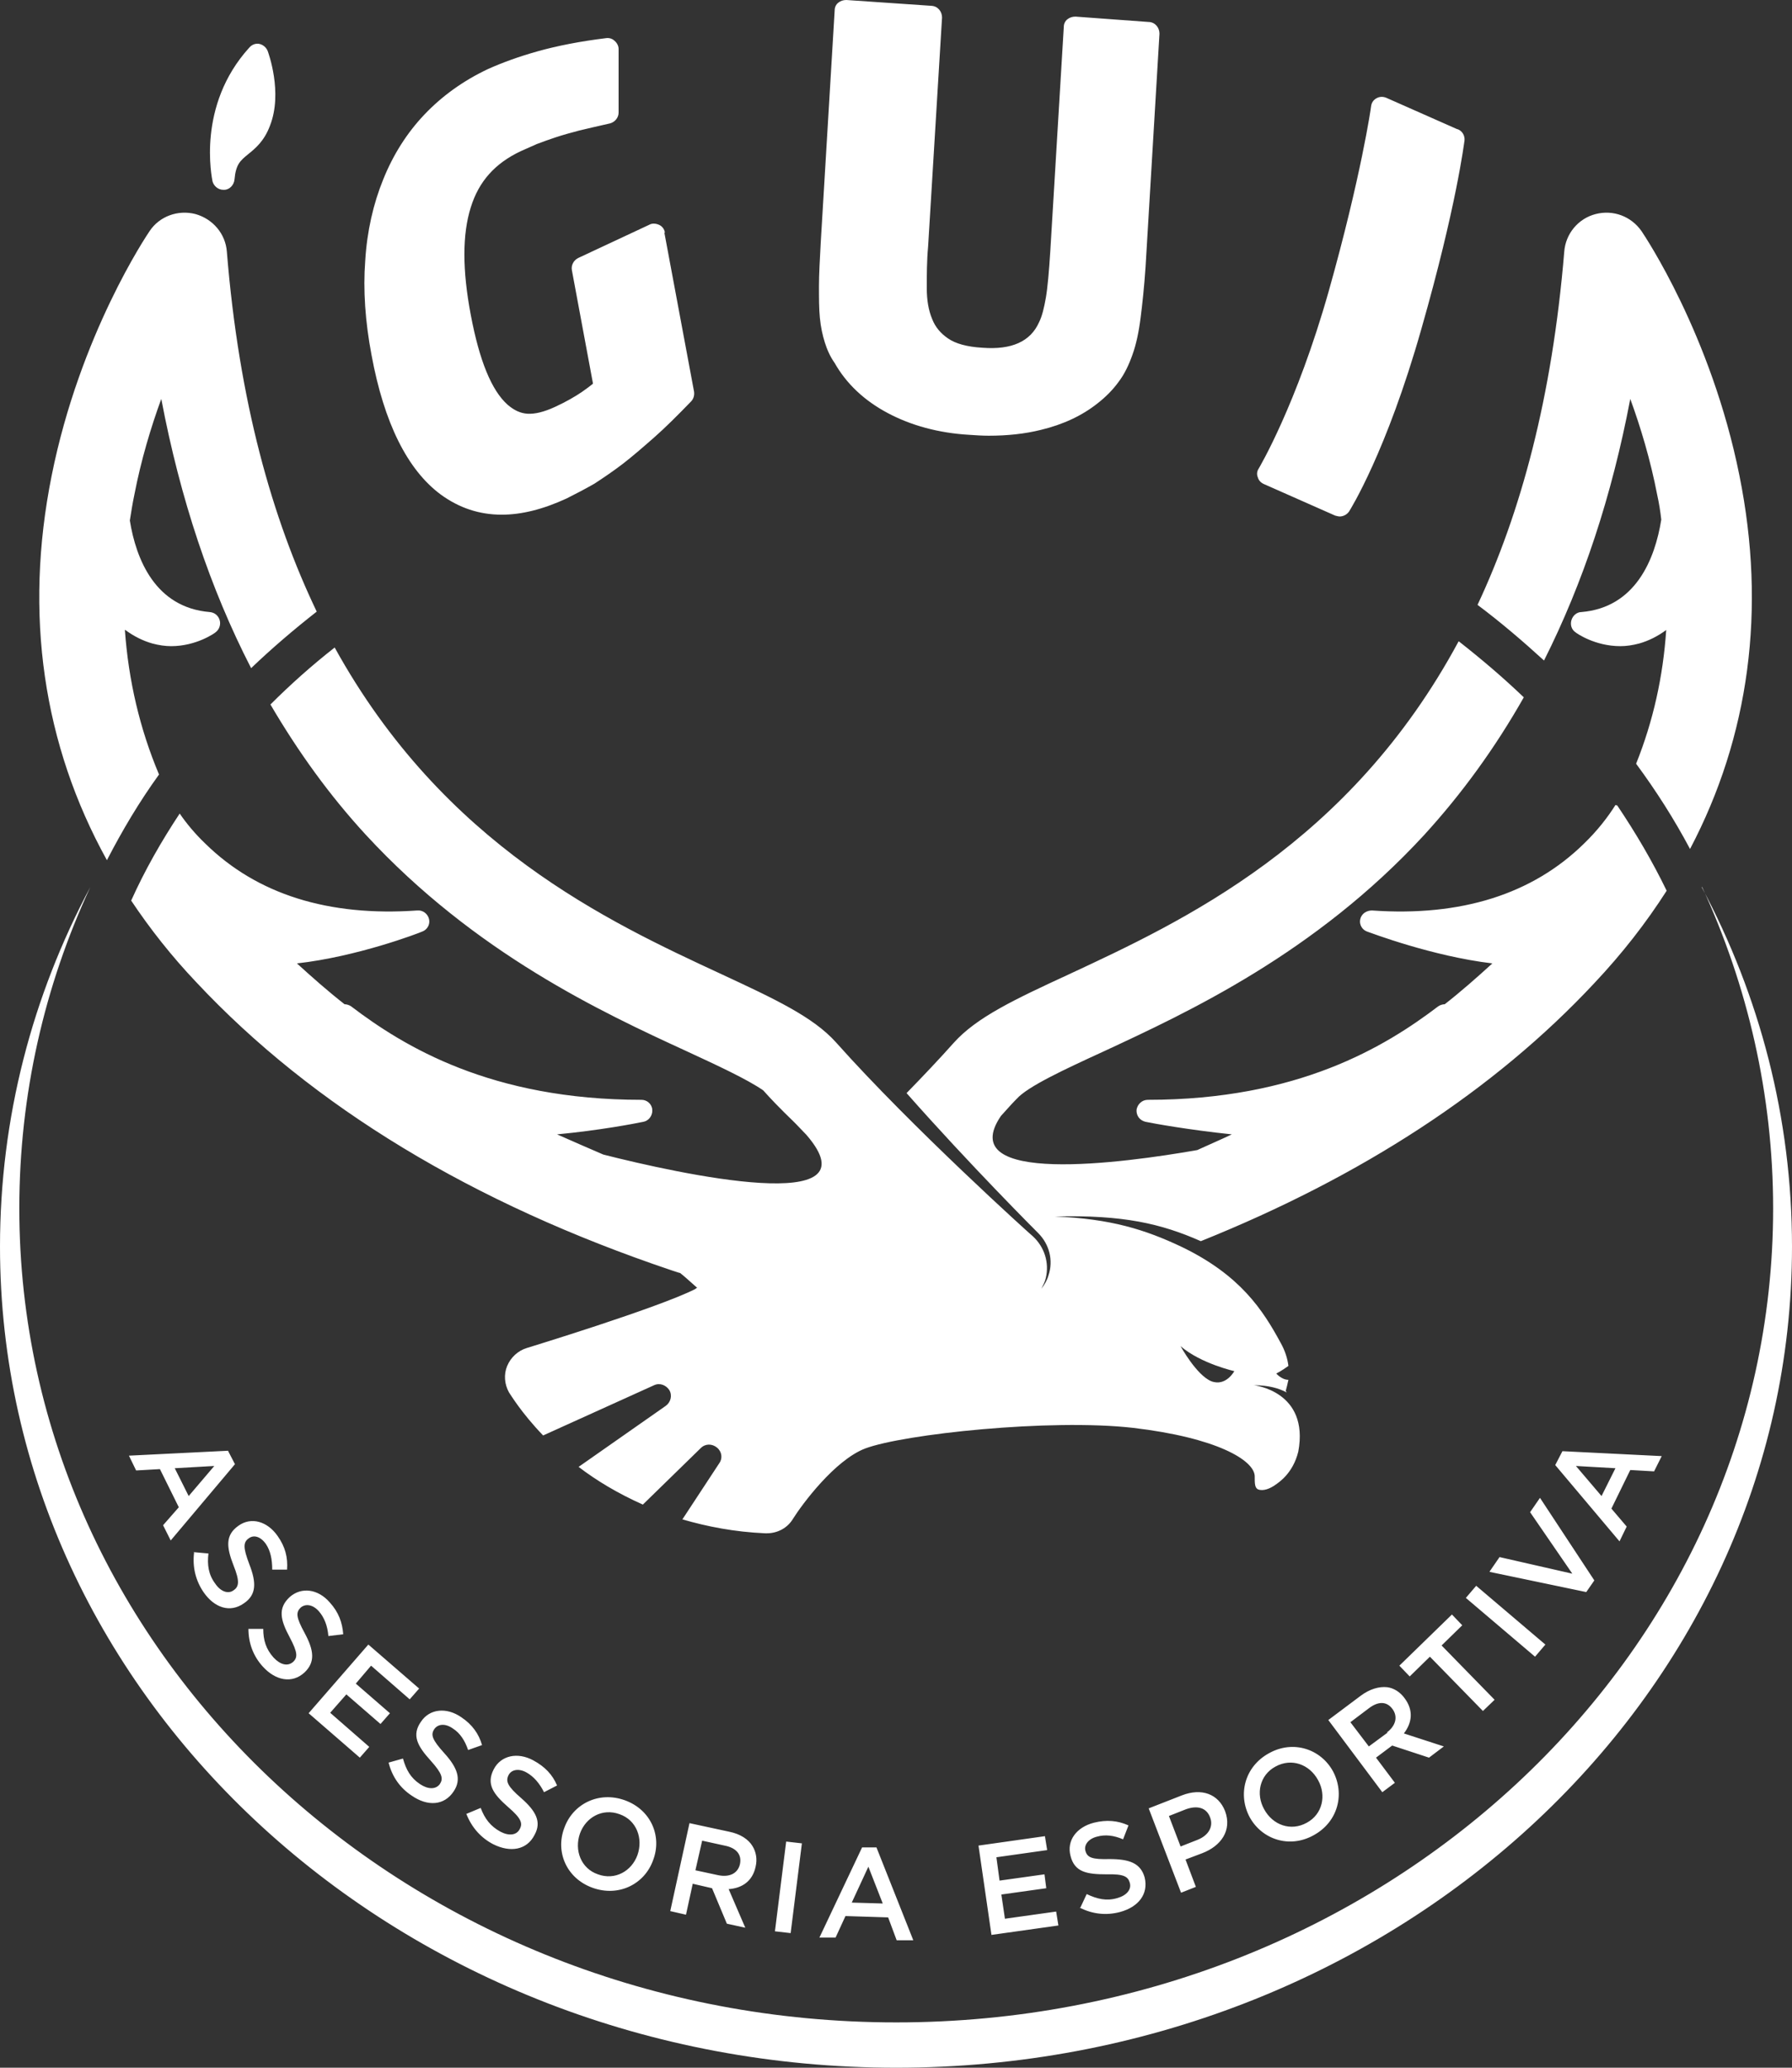 <svg width="104" height="120" viewBox="0 0 104 120" fill="none" xmlns="http://www.w3.org/2000/svg">
<rect x="0" y="0" width="104" height="120" fill="#333333" stroke="none"/>
<path d="M98.76 51.484C102.123 57.786 104 64.87 104 72.344C104 98.672 80.718 120 52.013 120C23.308 120 0 98.672 0 72.344C0 64.87 1.877 57.786 5.24 51.484C2.581 57.214 1.121 63.516 1.121 70.13C1.121 96.224 23.908 117.37 52.013 117.37C80.118 117.37 102.905 96.224 102.905 70.13C102.905 63.516 101.419 57.188 98.786 51.484M13.244 84.219L13.636 84.974L9.907 89.401L9.464 88.516L10.377 87.474L9.282 85.26L7.9 85.338L7.483 84.479L13.244 84.193V84.219ZM10.95 86.823L12.436 85.078L10.142 85.208L10.95 86.823ZM11.237 90.078L12.097 90.156C12.019 90.807 12.097 91.38 12.488 91.901C12.801 92.37 13.244 92.526 13.557 92.292C13.87 92.083 13.922 91.771 13.557 90.859C13.14 89.792 13.062 89.088 13.844 88.542C14.574 88.021 15.513 88.281 16.112 89.141C16.555 89.766 16.712 90.391 16.66 91.094H15.799C15.799 90.495 15.695 90 15.434 89.609C15.122 89.167 14.73 89.062 14.444 89.271C14.105 89.505 14.105 89.818 14.47 90.781C14.887 91.849 14.887 92.552 14.157 93.047C13.349 93.62 12.436 93.307 11.81 92.396C11.367 91.745 11.159 90.963 11.263 90.104M14.418 94.531H15.278C15.278 95.182 15.434 95.703 15.878 96.198C16.269 96.615 16.686 96.719 16.999 96.458C17.285 96.198 17.285 95.912 16.816 95.026C16.269 94.01 16.112 93.333 16.816 92.682C17.494 92.083 18.459 92.213 19.137 92.995C19.658 93.568 19.867 94.167 19.919 94.844L19.058 94.948C19.006 94.349 18.824 93.88 18.511 93.516C18.146 93.099 17.729 93.073 17.468 93.281C17.155 93.568 17.181 93.854 17.677 94.766C18.224 95.781 18.302 96.458 17.677 97.057C16.947 97.734 15.982 97.526 15.252 96.719C14.704 96.12 14.418 95.365 14.418 94.531ZM21.379 95.443L24.325 97.995L23.777 98.62L21.535 96.667L20.649 97.708L22.63 99.427L22.083 100.052L20.101 98.333L19.163 99.401L21.431 101.38L20.883 102.005L17.911 99.427L21.353 95.469L21.379 95.443ZM22.552 102.292L23.386 102.057C23.569 102.708 23.829 103.177 24.377 103.542C24.846 103.854 25.29 103.854 25.524 103.542C25.733 103.229 25.681 102.943 25.003 102.188C24.221 101.328 23.882 100.703 24.429 99.922C24.924 99.167 25.915 99.062 26.776 99.662C27.401 100.078 27.792 100.625 27.975 101.276L27.167 101.562C26.984 101.016 26.697 100.573 26.28 100.312C25.837 100 25.42 100.052 25.211 100.339C24.977 100.677 25.081 100.964 25.785 101.745C26.541 102.578 26.802 103.255 26.332 103.958C25.785 104.792 24.82 104.844 23.908 104.219C23.23 103.776 22.761 103.125 22.552 102.292ZM27.088 105.26L27.897 104.922C28.131 105.547 28.47 105.99 29.044 106.302C29.539 106.562 29.983 106.51 30.165 106.146C30.348 105.807 30.243 105.521 29.487 104.87C28.627 104.115 28.21 103.542 28.653 102.682C29.07 101.875 30.035 101.667 30.947 102.161C31.625 102.526 32.068 102.995 32.329 103.62L31.573 104.01C31.312 103.49 30.973 103.099 30.556 102.865C30.087 102.604 29.67 102.708 29.513 103.021C29.331 103.385 29.461 103.672 30.243 104.349C31.104 105.104 31.442 105.729 31.025 106.484C30.582 107.37 29.617 107.526 28.627 107.031C27.923 106.667 27.375 106.068 27.062 105.26M32.746 106.094C33.241 104.688 34.754 103.932 36.266 104.479C37.778 105.026 38.43 106.562 37.908 107.943C37.413 109.349 35.901 110.104 34.389 109.557C32.876 109.01 32.225 107.474 32.746 106.094ZM36.996 107.656C37.335 106.693 36.944 105.625 35.953 105.286C34.962 104.922 33.998 105.469 33.659 106.406C33.32 107.37 33.711 108.437 34.701 108.776C35.692 109.141 36.657 108.594 36.996 107.656ZM40.02 105.807L42.314 106.302C42.966 106.432 43.435 106.745 43.67 107.135C43.879 107.474 43.957 107.891 43.853 108.333C43.67 109.193 43.044 109.583 42.288 109.635L43.253 111.875L42.184 111.641L41.324 109.583L40.203 109.323L39.812 111.12L38.899 110.911L40.02 105.781V105.807ZM41.689 108.828C42.34 108.958 42.81 108.724 42.94 108.203C43.07 107.63 42.731 107.24 42.054 107.109L40.75 106.823L40.359 108.542L41.689 108.828ZM45.626 106.875L46.538 106.979L45.886 112.188L44.974 112.083L45.626 106.875ZM50.005 107.214H50.866L53.004 112.604H52.039L51.544 111.276L49.067 111.198L48.493 112.448H47.555L50.032 107.214H50.005ZM51.231 110.469L50.397 108.333L49.432 110.417L51.231 110.469ZM94.614 23.151C95.214 24.792 95.787 26.693 96.178 28.724C96.283 29.193 96.361 29.688 96.413 30.156C96.048 32.448 94.927 35.26 91.772 35.521C91.512 35.521 91.277 35.729 91.199 35.99C91.121 36.25 91.199 36.536 91.433 36.693C91.486 36.745 92.555 37.5 94.041 37.5C94.379 37.5 94.745 37.448 95.136 37.344C95.683 37.188 96.205 36.927 96.7 36.562C96.517 39.271 95.944 41.849 94.953 44.323C96.126 45.911 97.169 47.552 98.082 49.271C101.523 42.734 102.514 35.365 100.95 27.604C99.307 19.401 95.422 13.646 95.266 13.412C94.666 12.552 93.624 12.162 92.607 12.422C91.59 12.682 90.86 13.568 90.782 14.609C90.078 23.099 88.253 29.766 85.75 35.104C87.106 36.12 88.383 37.214 89.608 38.333C91.877 33.828 93.545 28.776 94.614 23.151ZM7.274 36.562C7.769 36.927 8.291 37.188 8.838 37.344C9.229 37.448 9.594 37.5 9.933 37.5C11.393 37.5 12.462 36.745 12.514 36.693C12.723 36.536 12.827 36.25 12.749 35.99C12.671 35.729 12.462 35.547 12.175 35.521C9.021 35.26 7.9 32.474 7.535 30.208C7.613 29.713 7.691 29.219 7.795 28.724C8.187 26.693 8.76 24.792 9.36 23.151C10.455 28.932 12.202 34.167 14.574 38.776C15.773 37.63 17.051 36.536 18.381 35.495C15.799 30.104 13.87 23.307 13.166 14.609C13.088 13.568 12.358 12.708 11.341 12.422C10.324 12.162 9.255 12.552 8.682 13.412C8.525 13.646 4.641 19.401 2.998 27.604C1.382 35.651 2.503 43.229 6.205 49.922C7.091 48.203 8.082 46.536 9.229 44.948C8.108 42.292 7.457 39.479 7.248 36.562M38.586 13.49C38.56 13.307 38.43 13.125 38.247 13.047C38.065 12.969 37.856 12.943 37.674 13.047L33.554 14.974C33.294 15.104 33.137 15.391 33.189 15.677L34.415 22.266C34.258 22.396 34.05 22.552 33.789 22.734C33.372 23.021 32.824 23.333 32.199 23.62C31.573 23.906 31.051 24.037 30.608 24.01C30.191 23.984 29.826 23.802 29.461 23.49C28.522 22.656 27.819 20.912 27.323 18.281C26.828 15.677 26.828 13.594 27.323 12.031C27.792 10.521 28.731 9.479 30.217 8.776C30.53 8.646 30.843 8.49 31.156 8.359C31.495 8.229 31.86 8.099 32.251 7.969C32.642 7.839 33.111 7.708 33.606 7.578C34.128 7.448 34.727 7.318 35.405 7.161C35.692 7.083 35.901 6.823 35.901 6.536V2.839C35.901 2.656 35.796 2.474 35.666 2.37C35.536 2.24 35.353 2.188 35.171 2.214C33.685 2.396 32.355 2.656 31.234 2.969C30.113 3.281 29.122 3.646 28.314 4.01C26.88 4.688 25.655 5.573 24.638 6.641C23.621 7.708 22.813 8.984 22.239 10.417C21.666 11.823 21.301 13.412 21.196 15.13C21.066 16.823 21.196 18.672 21.561 20.599C22.291 24.557 23.647 27.266 25.576 28.698C26.645 29.479 27.819 29.87 29.122 29.87C30.269 29.87 31.521 29.557 32.876 28.932C33.398 28.672 33.945 28.385 34.493 28.073C35.014 27.734 35.588 27.344 36.135 26.927C36.709 26.484 37.309 25.963 37.96 25.391C38.612 24.818 39.316 24.115 40.098 23.307C40.255 23.151 40.307 22.943 40.281 22.734L38.56 13.516L38.586 13.49ZM84.577 7.5L80.457 5.677C80.275 5.599 80.066 5.599 79.884 5.703C79.701 5.807 79.597 5.964 79.571 6.172C79.571 6.224 78.997 10.208 77.12 16.875C75.243 23.516 73.079 27.135 73.053 27.188C72.949 27.344 72.922 27.526 73.001 27.708C73.053 27.891 73.183 28.021 73.366 28.099L77.485 29.922C77.485 29.922 77.668 29.974 77.746 29.974C77.954 29.974 78.163 29.87 78.293 29.688C78.371 29.557 80.457 26.25 82.491 19.088C84.524 11.979 84.968 8.307 84.994 8.151C85.02 7.865 84.863 7.604 84.603 7.5M66.665 1.276L62.416 0.964C62.233 0.964 62.077 1.016 61.946 1.12C61.816 1.224 61.738 1.38 61.738 1.562L60.956 14.557C60.877 15.781 60.799 16.693 60.695 17.292C60.591 17.865 60.486 18.333 60.304 18.698C59.809 19.818 58.714 20.312 57.019 20.182C56.132 20.13 55.455 19.948 55.011 19.635C54.594 19.349 54.281 18.984 54.099 18.516C53.89 18.021 53.786 17.422 53.786 16.719C53.786 15.963 53.786 15.156 53.864 14.297L54.672 1.016C54.672 0.677 54.438 0.365 54.073 0.339L49.119 0C48.937 0 48.78 0.052 48.65 0.156C48.519 0.26 48.441 0.417 48.441 0.599L47.633 14.062C47.581 15.052 47.529 15.912 47.529 16.588C47.529 17.292 47.529 17.917 47.581 18.438C47.633 18.984 47.737 19.453 47.868 19.87C47.998 20.287 48.181 20.703 48.441 21.068C49.119 22.266 50.162 23.255 51.544 23.984C52.873 24.688 54.464 25.13 56.237 25.234C56.628 25.26 56.993 25.287 57.384 25.287C58.453 25.287 59.469 25.182 60.408 24.948C61.712 24.635 62.807 24.115 63.693 23.412C64.162 23.047 64.58 22.63 64.918 22.162C65.257 21.719 65.518 21.172 65.727 20.573C65.935 20 66.092 19.271 66.196 18.438C66.3 17.63 66.405 16.641 66.483 15.495L67.291 1.953C67.291 1.615 67.056 1.302 66.691 1.276M15.069 2.552C14.861 2.5 14.626 2.578 14.47 2.76C11.393 6.146 12.306 10.338 12.332 10.521C12.41 10.807 12.671 11.016 12.958 11.016C12.958 11.016 12.984 11.016 13.01 11.016C13.323 11.016 13.583 10.729 13.609 10.417C13.688 9.531 13.948 9.323 14.392 8.958C14.809 8.62 15.33 8.203 15.669 7.292C16.425 5.365 15.565 3.047 15.539 2.969C15.46 2.76 15.278 2.604 15.069 2.552ZM56.784 107.109L60.643 106.562L60.773 107.37L57.827 107.786L58.01 109.141L60.617 108.776L60.721 109.583L58.114 109.948L58.322 111.354L61.295 110.937L61.425 111.745L57.54 112.292L56.784 107.083V107.109ZM62.702 110.703L63.067 109.922C63.667 110.208 64.215 110.339 64.84 110.156C65.388 110 65.675 109.661 65.57 109.271C65.466 108.906 65.231 108.75 64.215 108.776C63.067 108.776 62.364 108.646 62.129 107.708C61.894 106.823 62.468 106.042 63.485 105.781C64.215 105.599 64.866 105.651 65.492 105.937L65.179 106.745C64.632 106.51 64.136 106.458 63.667 106.589C63.146 106.719 62.911 107.083 62.989 107.396C63.093 107.812 63.38 107.917 64.397 107.891C65.544 107.891 66.196 108.125 66.431 108.958C66.665 109.922 66.066 110.677 64.997 110.964C64.215 111.172 63.406 111.094 62.65 110.703M66.665 104.948L68.595 104.193C69.742 103.75 70.707 104.115 71.097 105.104C71.515 106.224 70.863 107.135 69.768 107.552L68.803 107.917L69.403 109.505L68.543 109.844L66.665 104.948ZM69.507 106.771C70.159 106.51 70.42 105.99 70.237 105.495C70.029 104.896 69.481 104.766 68.829 105L67.839 105.391L68.516 107.161L69.507 106.771ZM72.531 105.469C71.828 104.167 72.219 102.526 73.653 101.745C75.06 100.964 76.651 101.51 77.355 102.786C78.059 104.089 77.668 105.729 76.234 106.51C74.826 107.292 73.235 106.745 72.531 105.469ZM76.494 103.307C75.999 102.396 74.956 102.005 74.017 102.526C73.105 103.021 72.87 104.115 73.366 105C73.861 105.911 74.904 106.302 75.843 105.781C76.755 105.286 76.99 104.193 76.494 103.307ZM77.094 99.818L78.971 98.412C79.493 98.021 80.04 97.865 80.509 97.917C80.9 97.969 81.266 98.203 81.526 98.568C82.048 99.271 81.943 100 81.474 100.599L83.794 101.354L82.934 102.005L80.796 101.302L79.858 102.005L80.953 103.464L80.223 104.01L77.068 99.792L77.094 99.818ZM80.483 100.547C81.005 100.156 81.135 99.635 80.822 99.193C80.483 98.724 79.988 98.724 79.441 99.141L78.371 99.948L79.441 101.354L80.535 100.547H80.483ZM83.012 96.12L81.813 97.292L81.213 96.667L84.264 93.698L84.863 94.323L83.664 95.495L86.74 98.646L86.063 99.297L82.986 96.146L83.012 96.12ZM85.072 92.734L85.672 92.031L89.687 95.443L89.087 96.146L85.072 92.734ZM86.454 91.198L87.027 90.365L91.251 91.328L88.8 87.76L89.374 86.927L92.528 91.719L92.059 92.396L86.454 91.224V91.198ZM90.286 84.974L90.677 84.219L96.439 84.505L95.996 85.391L94.614 85.312L93.519 87.552L94.406 88.594L93.989 89.453L90.26 85.026L90.286 84.974ZM93.754 85.208L91.46 85.078L92.946 86.823L93.754 85.208ZM93.754 46.719C93.311 47.422 92.711 48.203 91.929 48.958C88.931 51.901 84.785 53.203 79.623 52.839C79.31 52.839 79.023 53.021 78.945 53.333C78.867 53.646 79.049 53.958 79.336 54.062C79.571 54.141 83.117 55.495 86.61 55.911C85.724 56.719 84.811 57.526 83.847 58.281C83.716 58.281 83.56 58.333 83.456 58.411C80.405 60.729 75.347 63.828 66.613 63.828C66.274 63.828 66.013 64.088 65.961 64.401C65.935 64.74 66.144 65.026 66.483 65.104C66.978 65.208 69.012 65.573 71.489 65.833C70.837 66.146 70.159 66.432 69.481 66.745C65.179 67.5 55.324 68.828 58.088 64.766C58.401 64.427 58.687 64.088 59 63.776C59.652 63.047 61.79 62.057 64.058 61.016C68.934 58.75 76.312 55.339 82.647 48.464C84.837 46.068 86.767 43.411 88.435 40.469C87.236 39.323 85.984 38.255 84.655 37.214C78.319 48.984 68.647 53.464 61.998 56.562C58.896 57.995 56.68 59.036 55.35 60.521C54.516 61.458 53.577 62.448 52.613 63.438C56.289 67.604 60.2 71.51 60.252 71.562C60.904 72.213 61.138 73.151 60.851 74.01C60.773 74.297 60.617 74.557 60.434 74.792C60.538 74.583 60.643 74.401 60.695 74.167C60.904 73.281 60.617 72.37 59.939 71.745C59.861 71.693 52.925 65.443 48.519 60.495C47.19 59.01 44.948 57.969 41.871 56.536C35.301 53.49 25.759 49.062 19.423 37.578C18.094 38.62 16.868 39.714 15.695 40.885C17.312 43.646 19.137 46.172 21.222 48.438C27.558 55.312 34.936 58.75 39.812 60.99C41.61 61.823 43.357 62.63 44.296 63.281C44.687 63.724 45.261 64.323 46.069 65.104C46.121 65.156 46.147 65.182 46.199 65.234C46.408 65.443 46.59 65.651 46.799 65.859C50.944 70.651 39.42 68.125 35.014 67.005C34.102 66.615 33.215 66.224 32.329 65.833C34.806 65.599 36.839 65.208 37.335 65.104C37.648 65.052 37.882 64.74 37.856 64.401C37.83 64.062 37.543 63.828 37.23 63.828C28.496 63.828 23.439 60.729 20.388 58.411C20.284 58.333 20.127 58.281 19.997 58.281C19.032 57.526 18.12 56.719 17.233 55.911C20.727 55.521 24.273 54.167 24.507 54.062C24.794 53.958 24.977 53.646 24.898 53.333C24.82 53.021 24.534 52.812 24.221 52.839C19.058 53.203 14.913 51.901 11.915 48.958C11.315 48.385 10.82 47.786 10.429 47.214C9.36 48.828 8.395 50.521 7.613 52.266C8.708 53.906 9.959 55.495 11.393 57.005C18.172 64.245 27.453 69.844 38.977 73.724C39.16 73.776 39.342 73.854 39.473 73.88C39.681 74.037 40.02 74.349 40.463 74.74C40.411 74.74 40.385 74.792 40.333 74.818C38.169 75.912 30.66 78.203 30.582 78.229C30.061 78.385 29.643 78.776 29.435 79.271C29.226 79.766 29.279 80.338 29.539 80.807C29.617 80.912 30.243 81.979 31.521 83.307L37.96 80.391C38.299 80.234 38.664 80.391 38.847 80.677C39.029 80.99 38.925 81.38 38.638 81.588L33.58 85.13C34.597 85.912 35.849 86.667 37.309 87.318L40.672 84.037C40.933 83.776 41.324 83.776 41.61 84.01C41.897 84.245 41.949 84.635 41.741 84.922L39.603 88.177C41.037 88.594 42.627 88.906 44.4 88.984C44.426 88.984 44.478 88.984 44.504 88.984C45.13 88.984 45.704 88.672 46.017 88.151C46.538 87.318 48.441 84.74 50.214 84.062C52.43 83.229 60.93 82.318 65.753 82.865C70.628 83.438 72.766 84.74 72.818 85.651C72.818 86.094 72.818 86.328 73.001 86.432C73.314 86.562 73.731 86.38 74.017 86.172C74.2 86.042 75.034 85.521 75.347 84.245C75.999 80.729 72.766 80.391 72.766 80.391C73.626 80.391 74.226 80.573 74.669 80.807C74.669 80.781 74.643 80.755 74.617 80.729C74.669 80.547 74.722 80.312 74.774 80.078C74.383 80.078 74.07 79.713 74.07 79.713C74.07 79.713 74.383 79.557 74.774 79.271C74.722 78.854 74.591 78.412 74.33 77.943C73.287 76.016 71.984 74.01 68.595 72.37C66.457 71.354 64.449 70.729 61.216 70.599C65.179 70.495 67.395 71.016 69.69 72.031C79.023 68.281 86.715 63.281 92.528 57.057C94.145 55.339 95.527 53.568 96.726 51.693C95.892 49.974 94.927 48.333 93.858 46.745M71.645 79.557C71.645 79.557 71.15 80.495 70.289 80.156C69.429 79.792 68.516 78.125 68.516 78.125C69.69 79.141 71.671 79.583 71.671 79.583" fill="white"/>
</svg>

